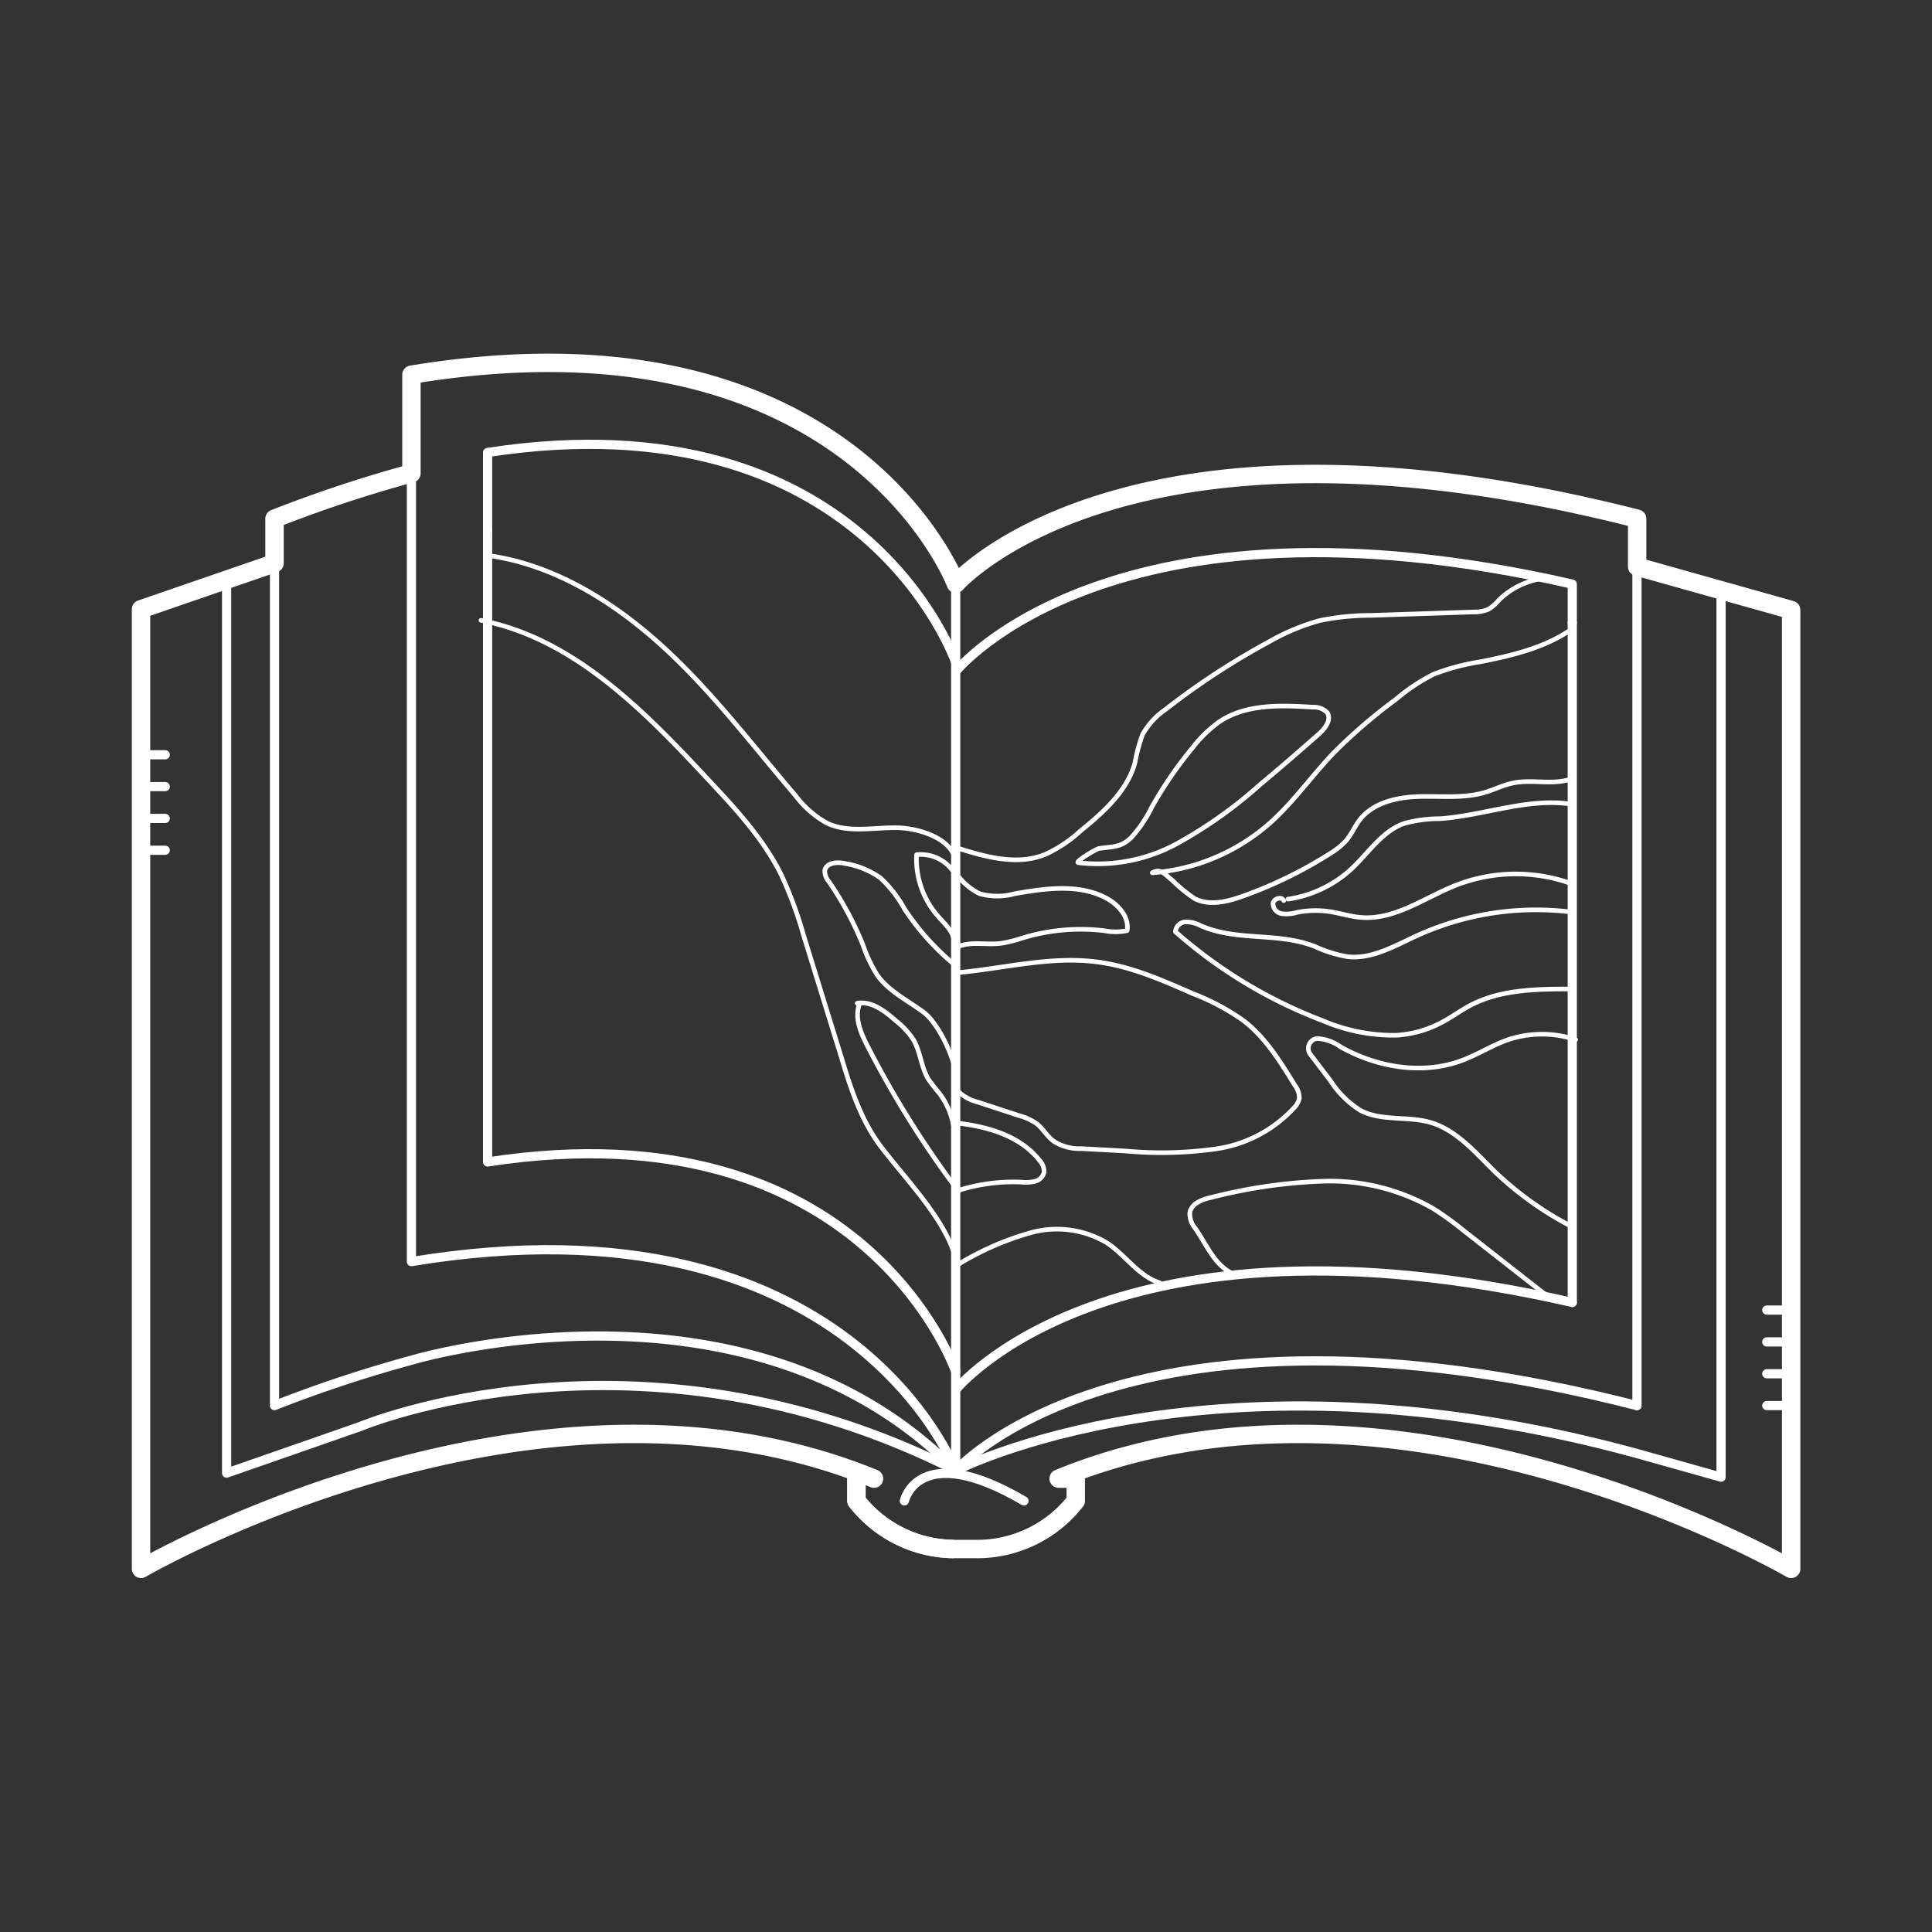 <svg xmlns="http://www.w3.org/2000/svg" viewBox="0 0 210 210"><rect x="0" y="0" width="210" height="210" fill="#333333" stroke="none"/><defs><style>.cls-1,.cls-2,.cls-3{fill:none;stroke:#fff;stroke-linecap:round;stroke-linejoin:round;}.cls-1{stroke-width:2px;}.cls-3{stroke-width:0.5px;}</style></defs><g id="Layer_1" data-name="Layer 1"><path class="cls-1" d="M93.09,160.72v2.42a13.59,13.59,0,0,0,10.42,5.23"/><path class="cls-1" d="M93.09,160.72v2.42a13.59,13.59,0,0,0,10.42,5.23h3a13.59,13.59,0,0,0,10.42-5.23v-2.42l-1.86,0c36.83-15.1,79.62,9.81,79.62,9.81V66.3l-16.74-4.71V56.38c-55.44-14.14-74.05,7.07-74.05,7.07S92.32,32.88,44.72,40.73V51.45a143.12,143.12,0,0,0-14.88,4.93v4.84l-14.51,5V170.53S58.12,145.62,95,160.72"/><path class="cls-2" d="M24.63,63v97.12l14.51-5.06s30.14-12.7,64.74,4.76"/><path class="cls-2" d="M29.84,61.22v91.56a143.12,143.12,0,0,1,14.88-4.93s36.47-11,59.16,12"/><path class="cls-2" d="M177.93,152.78c-55.44-14.14-74.05,7.07-74.05,7.07s-11.56-30.57-59.16-22.72V51.45"/><line class="cls-2" x1="177.93" y1="152.78" x2="177.93" y2="61.59"/><path class="cls-2" d="M103.88,63.45v96.4s27.91-14.48,74.05-1.86l9.14,2.57V64.16"/><path class="cls-2" d="M98.3,163.14s1.49-6.73,13,0"/><path class="cls-2" d="M103.88,72S93.94,42.91,53,49.18v8.58"/><path class="cls-2" d="M103.88,149.09S93.94,120,53,126.3V57.76"/><path class="cls-2" d="M170.9,67.71V63.49c-50.18-11.45-67,9.48-67,9.48"/><path class="cls-2" d="M170.9,141.57c-50.18-11.45-67,9.48-67,9.48"/><line class="cls-2" x1="170.9" y1="141.57" x2="170.9" y2="67.71"/><path class="cls-3" d="M53.06,60.38c7.16,1,13.61,5,19,9.92S81.78,81,86.48,86.49a10.83,10.83,0,0,0,3.45,3c2.28,1.06,4.94.46,7.46.48s6.2,1.2,6.49,3.7"/><path class="cls-3" d="M52.28,67.43c10.25,2,18,10.09,25.13,17.77,2.81,3,5.65,6.15,7.49,9.85a43.58,43.58,0,0,1,2.46,6.66l4.08,13.18c1,3.34,2.1,6.74,4.17,9.55,2.56,3.45,7.37,8.28,8.27,12.47"/><path class="cls-3" d="M103.94,95.25a4.34,4.34,0,0,0-4.31-2.35A9.4,9.4,0,0,0,102,99.64c.78.87,1.8,1.77,1.69,2.93"/><path class="cls-3" d="M103.52,104.66a27.37,27.37,0,0,1-5.22-5.89,13.33,13.33,0,0,0-2.6-3.34,9.15,9.15,0,0,0-3.84-1.57c-.85-.19-2-.12-2.21.74a1.77,1.77,0,0,0,.45,1.23,35.9,35.9,0,0,1,3.7,6.88A15.51,15.51,0,0,0,95.36,106c1.24,1.73,3.25,2.72,5,4s3.81,5.71,3.6,7.83"/><path class="cls-3" d="M93.38,109.24c-.5,1.49.21,3.09.93,4.49a108.78,108.78,0,0,0,9.88,15.77"/><path class="cls-3" d="M93.17,109.05c1.56-.27,3,.84,4.18,1.88A8.72,8.72,0,0,1,99.28,113c.78,1.32.83,3,1.64,4.31a18.5,18.5,0,0,0,1.17,1.51,8.08,8.08,0,0,1,1.65,4.48"/><path class="cls-3" d="M103.94,92.14c3.17,1,6.65,2,9.74.7a14.66,14.66,0,0,0,3.76-2.52c2.47-2,5.06-4.3,5.92-7.39a18.05,18.05,0,0,1,.84-3.11,8.21,8.21,0,0,1,2.52-2.73,79.89,79.89,0,0,1,11.16-7.3,23.74,23.74,0,0,1,5.58-2.34,27.24,27.24,0,0,1,5.56-.56l11.14-.37a3.92,3.92,0,0,0,1.66-.31,4.92,4.92,0,0,0,1.12-1,8.54,8.54,0,0,1,5.87-2.42"/><path class="cls-3" d="M104.07,137.49A31.43,31.43,0,0,1,112,134a10.64,10.64,0,0,1,8.36,1.12c2,1.34,3.4,3.59,5.68,4.31"/><path class="cls-3" d="M104.06,129.43a19.8,19.8,0,0,1,6.92-.94,4.51,4.51,0,0,0,1.51-.08,1.36,1.36,0,0,0,1-1,1.8,1.8,0,0,0-.48-1.26c-2.15-2.75-5.85-3.77-9.33-4.11"/><path class="cls-3" d="M104,116.78a1.6,1.6,0,0,0,.31,2,4.72,4.72,0,0,0,1.93,1l4.55,1.49a5.92,5.92,0,0,1,1.92.89c.74.59,1.17,1.5,2,2a5.23,5.23,0,0,0,2.82.69l4.81.26a42.41,42.41,0,0,0,9.82-.23,14.32,14.32,0,0,0,8.53-4.5,2,2,0,0,0,.54-1,2.24,2.24,0,0,0-.48-1.4c-1.56-2.55-3.17-5.16-5.53-7a25,25,0,0,0-5.62-3c-3.38-1.49-6.82-3-10.49-3.44-4.88-.61-9.78.67-14.68,1.15-.31,0-.78-.18-.6-.44"/><path class="cls-3" d="M104.17,102.89c1.47-.61,3.16-.13,4.74-.37A14.19,14.19,0,0,0,111,102a21.57,21.57,0,0,1,9-.84,6.43,6.43,0,0,0,2.51,0c.27-1.51-1-2.89-2.36-3.59-3-1.53-6.55-1-9.85-.43a7.08,7.08,0,0,1-3.82,0,6.85,6.85,0,0,1-2.53-2.17"/><path class="cls-3" d="M123,91a14.58,14.58,0,0,0,2.23-3.33,43.91,43.91,0,0,1,4.41-6.41,13.75,13.75,0,0,1,3-2.88c2.9-1.87,6.61-1.73,10.06-1.51a2,2,0,0,1,1.55.57c.53.76-.22,1.75-.91,2.36-2.12,1.87-4.26,3.72-6.43,5.53a48.76,48.76,0,0,1-9,6.38,18,18,0,0,1-10.7,2.06c-.44-.07,1.92-1.48,2.23-1.54C120.89,92,121.83,92.17,123,91Z"/><path class="cls-3" d="M170.76,68.44c-2.93,2-6.43,2.82-9.89,3.5a24.31,24.31,0,0,0-5,1.33A20.29,20.29,0,0,0,151.75,76a57.64,57.64,0,0,0-6.81,5.86c-2.36,2.47-4.33,5.31-6.88,7.58a21.84,21.84,0,0,1-12.81,5.43c.91-.53,1.33.15,2.16.8a16.46,16.46,0,0,0,2.44,2c1.61.83,3.58.34,5.29-.28a47.08,47.08,0,0,0,9.38-4.58,7.89,7.89,0,0,0,1.78-1.42c.59-.69.95-1.56,1.5-2.28,1.48-1.9,4.1-2.47,6.5-2.53s4.87.23,7.17-.47c1-.3,1.94-.79,3-1,2.08-.44,4.32.27,6.32-.45"/><path class="cls-3" d="M171.05,107.5c-3.84,0-7.87,0-11.27,1.8-1.06.56-2,1.28-3.09,1.84a12,12,0,0,1-4.92,1.39,19.61,19.61,0,0,1-8-1.59,52.06,52.06,0,0,1-16-9.66,1.14,1.14,0,0,1,1.09-1.07,3.28,3.28,0,0,1,1.63.4c4,1.76,8.37.67,12.46,2.28a13.85,13.85,0,0,0,3.54,1.1c2.62.29,5.07-1.16,7.47-2.26A31.25,31.25,0,0,1,171,99.16"/><path class="cls-3" d="M140,97.73a12.91,12.91,0,0,0,6.85-3.24c1.9-1.76,3.38-4.17,5.82-5a14.63,14.63,0,0,1,3.85-.5c4.85-.35,9.63-2.34,14.42-1.56"/><path class="cls-3" d="M139.54,97.89c-.24-.49-1.11-.22-1.17.32a1.13,1.13,0,0,0,1,1.11,4.07,4.07,0,0,0,1.62-.15,10.48,10.48,0,0,1,3.62-.07c1.12.18,2.2.53,3.32.62,3.68.31,6.92-2.16,10.35-3.51a17.9,17.9,0,0,1,12.67-.11"/><path class="cls-3" d="M170.76,133.28a36,36,0,0,1-8.51-6.15c-2-2-4-4.28-6.68-5.1-2.51-.76-5.39-.11-7.71-1.34a10.54,10.54,0,0,1-3.21-3.17l-2.14-2.82a1.08,1.08,0,0,1,.66-1.82,4.8,4.8,0,0,1,2.53.9c4,2.26,9,3.1,13.31,1.45,1.63-.62,3.12-1.57,4.75-2.16a11.57,11.57,0,0,1,7.51-.06"/><path class="cls-3" d="M134.31,138.57c-2.22-.82-3.07-3.16-4.42-5.1a2.36,2.36,0,0,1-.56-1.66c.16-1,1.35-1.44,2.35-1.66a56.58,56.58,0,0,1,12.26-1.76,22.53,22.53,0,0,1,11.88,3,34.13,34.13,0,0,1,3.2,2.31l9.58,7.5"/><line class="cls-2" x1="17.96" y1="82.04" x2="15.33" y2="82.04"/><line class="cls-2" x1="17.96" y1="85.5" x2="15.33" y2="85.5"/><line class="cls-2" x1="17.96" y1="88.96" x2="15.33" y2="88.96"/><line class="cls-2" x1="17.96" y1="92.42" x2="15.33" y2="92.42"/><line class="cls-2" x1="194.67" y1="142.4" x2="192.04" y2="142.4"/><line class="cls-2" x1="194.67" y1="145.86" x2="192.04" y2="145.86"/><line class="cls-2" x1="194.67" y1="149.32" x2="192.04" y2="149.32"/><line class="cls-2" x1="194.67" y1="152.78" x2="192.04" y2="152.78"/></g></svg>